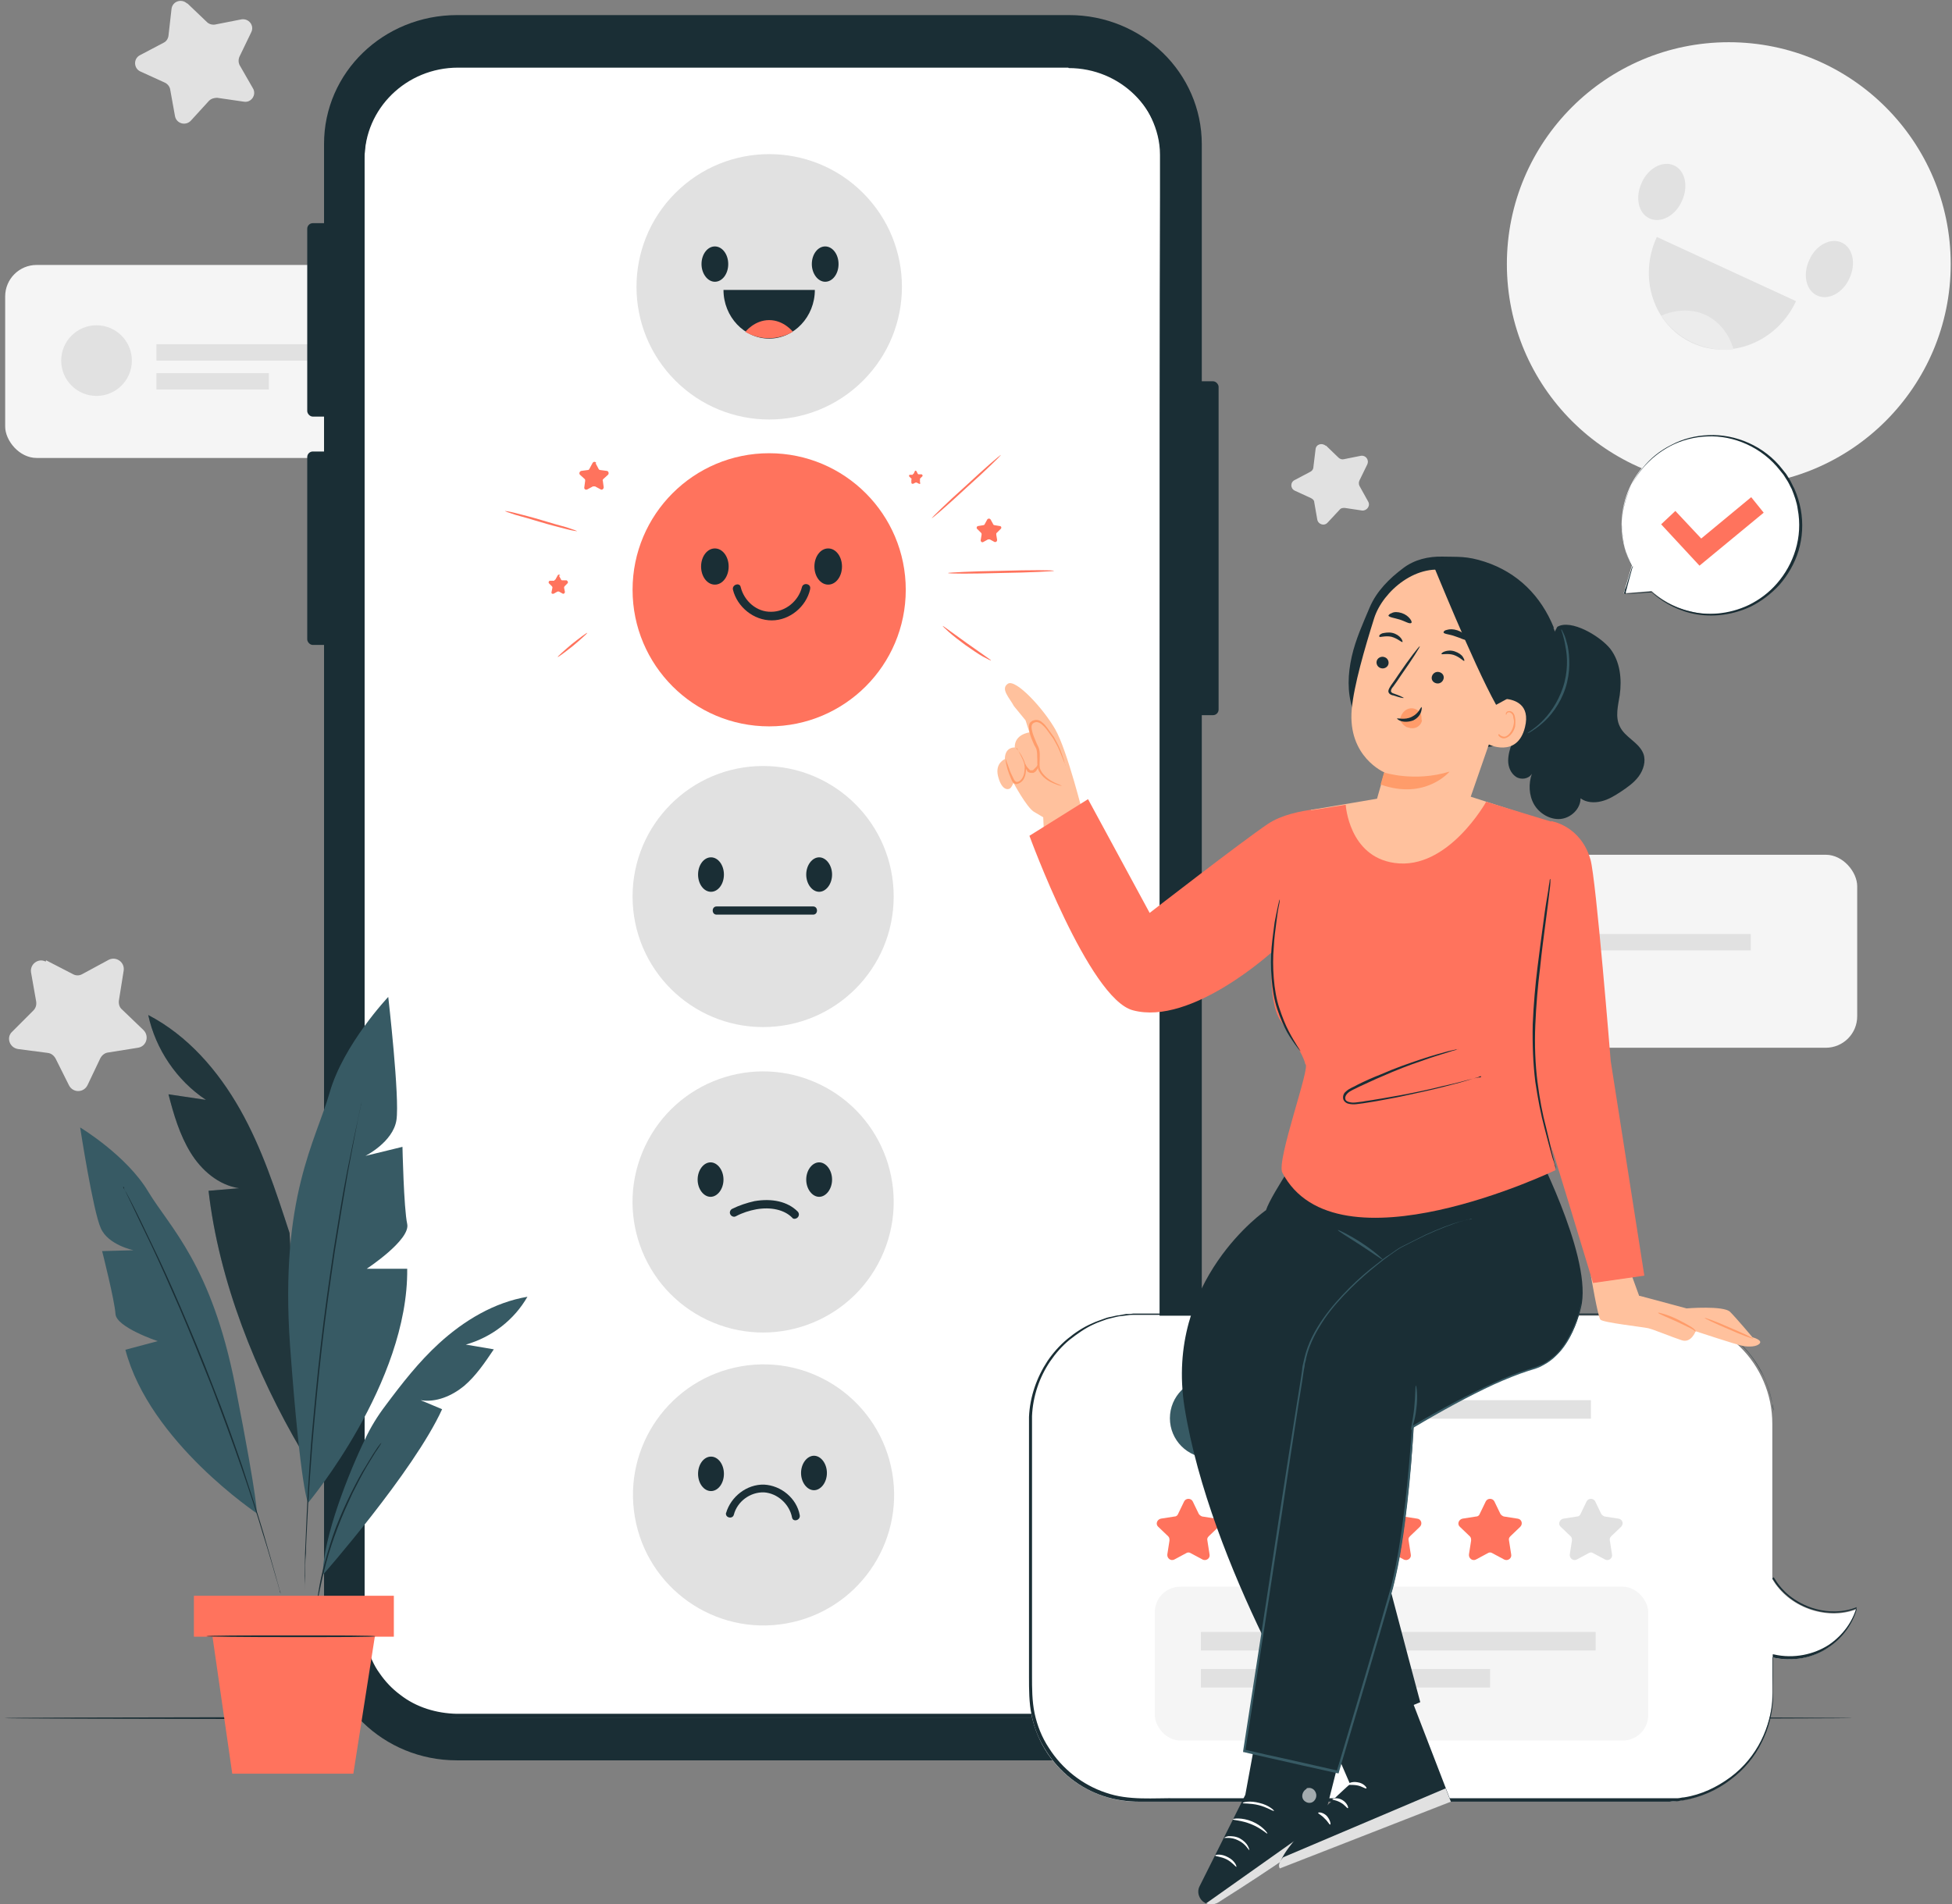 <?xml version="1.0" encoding="UTF-8"?>
<svg xmlns="http://www.w3.org/2000/svg" version="1.1" viewBox="0 0 453 442">
  <rect x="0" y="0" width="453" height="442" fill="#808080" stroke="none"/>
  <defs>
    <style>
      .cls-1 {
        opacity: .6;
      }

      .cls-2 {
        fill: #ff9c6a;
      }

      .cls-3 {
        fill: #ff735d;
      }

      .cls-4 {
        fill: #fff;
      }

      .cls-5 {
        opacity: .4;
      }

      .cls-6 {
        fill: #375a64;
      }

      .cls-7 {
        fill: #1a2e35;
      }

      .cls-8 {
        fill: #ffc19d;
      }

      .cls-9 {
        fill: #ececec;
      }

      .cls-10 {
        fill: #f5f5f5;
      }

      .cls-11 {
        fill: #e1e1e1;
      }
    </style>
  </defs>
  <!-- Generator: Adobe Illustrator 28.6.0, SVG Export Plug-In . SVG Version: 1.2.0 Build 709)  -->
  <g>
    <g id="Layer_1">
      <g>
        <g>
          <circle class="cls-10" cx="401.2" cy="61.3" r="51.5"/>
          <path class="cls-11" d="M419.9,60.3c-1.6,3.4-.8,7.1,1.8,8.3s6-.6,7.5-4c1.6-3.4.8-7.1-1.8-8.3-2.6-1.2-6,.6-7.5,4Z"/>
          <path class="cls-11" d="M381,42.4c-1.6,3.4-.8,7.1,1.8,8.3,2.6,1.2,6-.6,7.5-4,1.6-3.4.8-7.1-1.8-8.3s-6,.6-7.5,4Z"/>
        </g>
        <g>
          <path class="cls-11" d="M384.5,55c-4.4,9.5-.7,20.5,8.2,24.6,8.9,4.1,19.7-.2,24.1-9.7l-32.3-14.9Z"/>
          <path class="cls-9" d="M385.5,73.3s5.1-2.6,10.3-.2c5.2,2.4,6.5,8,6.5,8,0,0-10.2,1.6-16.8-7.8Z"/>
        </g>
      </g>
      <g>
        <rect class="cls-10" x="1.2" y="61.5" width="124.4" height="44.8" rx="7.3" ry="7.3"/>
        <circle class="cls-11" cx="22.4" cy="83.7" r="8.2"/>
        <rect class="cls-11" x="36.3" y="79.9" width="64.7" height="3.8"/>
        <rect class="cls-11" x="36.3" y="86.6" width="26.1" height="3.8"/>
      </g>
      <g>
        <rect class="cls-10" x="306.6" y="198.4" width="124.4" height="44.8" rx="7.3" ry="7.3"/>
        <circle class="cls-11" cx="327.8" cy="220.6" r="8.2"/>
        <rect class="cls-11" x="341.6" y="216.8" width="64.7" height="3.8"/>
        <rect class="cls-11" x="341.6" y="223.5" width="26.1" height="3.8"/>
      </g>
      <path class="cls-11" d="M10.7,222.9l6.2,3.2c.7.4,1.5.4,2.2,0l6.1-3.3c1.7-.9,3.8.5,3.5,2.5l-1.1,6.9c-.1.8.1,1.6.7,2.1l5,4.8c1.4,1.4.7,3.8-1.3,4.1l-6.9,1.1c-.8.1-1.4.6-1.8,1.3l-3,6.3c-.9,1.8-3.4,1.8-4.3,0l-3.1-6.2c-.4-.7-1-1.2-1.8-1.3l-6.9-.9c-2-.3-2.8-2.7-1.4-4l4.9-4.9c.6-.6.8-1.3.7-2.1l-1.2-6.8c-.3-1.9,1.7-3.4,3.4-2.5Z"/>
      <path class="cls-11" d="M307.7,103.4l2.9,2.8c.3.3.8.5,1.2.4l4-.8c1.1-.2,2,.9,1.5,2l-1.8,3.7c-.2.4-.2.9,0,1.3l2,3.6c.6,1-.3,2.2-1.4,2.1l-4-.6c-.5,0-.9,0-1.2.4l-2.8,3c-.8.9-2.2.4-2.4-.7l-.7-4c0-.5-.4-.8-.8-1l-3.7-1.7c-1.1-.5-1.1-2,0-2.5l3.6-1.9c.4-.2.7-.6.7-1.1l.5-4.1c.1-1.2,1.5-1.6,2.4-.8Z"/>
      <path class="cls-11" d="M43.5.8l4.5,4.3c.5.5,1.2.7,1.9.6l6.1-1.2c1.7-.3,3.1,1.4,2.3,3l-2.7,5.6c-.3.6-.3,1.4,0,2l3.1,5.4c.9,1.5-.4,3.4-2.1,3.1l-6.2-.9c-.7,0-1.4.2-1.9.7l-4.2,4.6c-1.2,1.3-3.4.7-3.7-1.1l-1.1-6.1c-.1-.7-.6-1.3-1.2-1.6l-5.7-2.6c-1.6-.7-1.7-3-.1-3.8l5.5-2.9c.6-.3,1-.9,1.1-1.6l.7-6.2c.2-1.8,2.3-2.5,3.6-1.3Z"/>
      <path class="cls-7" d="M429.9,398.8c0,.1-96,.3-214.4.3s-214.5-.1-214.5-.3,96-.3,214.5-.3,214.4.1,214.4.3Z"/>
      <g>
        <g>
          <path class="cls-7" d="M248.1,3.5H106.1c-17.1,0-30.9,13.3-30.9,29.9v345.2c0,16.6,13.8,30,30.8,30h142c17.1,0,30.9-13.3,30.9-29.9V33.5c0-16.6-13.8-30-30.8-30Z"/>
          <g>
            <path class="cls-4" d="M248,15.7h-27.5s-80.4,0-80.4,0h-9.7s-24.1,0-24.1,0c-12,0-21.7,9.5-21.7,21.2v340.6c0,11.7,9.6,21.2,21.6,21.2h141.7c12,0,21.7-9.4,21.7-21.1V37c0-11.7-9.6-21.2-21.6-21.2Z"/>
            <path class="cls-7" d="M248,15.7s.2,0,.7,0c.2,0,.5,0,.9,0,.4,0,.8,0,1.2.1.5,0,1,.1,1.6.2.6.1,1.2.3,1.9.5.7.2,1.4.5,2.1.7.7.3,1.5.7,2.3,1.1,1.6.9,3.3,2.1,4.9,3.7,1.6,1.6,3.1,3.6,4.2,6.1,1.1,2.4,1.9,5.3,1.9,8.4,0,3.1,0,6.4,0,9.8,0,27.8,0,68.1,0,117.8,0,49.7,0,108.9,0,174.7,0,8.2,0,16.5,0,25,0,4.2,0,8.4,0,12.7,0,1.1,0,2.1-.1,3.2-.2,1.1-.3,2.1-.6,3.2-.6,2.1-1.4,4.1-2.6,5.9-2.3,3.7-5.9,6.6-9.9,8.3-2,.8-4.2,1.4-6.4,1.6-2.2.2-4.4.1-6.6.1-8.8,0-17.6,0-26.6,0-35.8,0-72.8,0-110.8,0-4.8,0-9.6-1.5-13.4-4.5-1.9-1.4-3.6-3.2-4.9-5.1-1.3-2-2.3-4.2-2.9-6.5-.3-1.1-.5-2.3-.6-3.5v-1.8c0,0,0-1.8,0-1.8,0-2.3,0-4.7,0-7,0-4.7,0-9.3,0-13.9,0-18.5,0-36.7,0-54.6,0-35.8,0-70.3,0-103.2,0-32.9,0-64.1,0-93.4,0-14.6,0-28.7,0-42.3,0-6.8,0-13.4,0-19.9,0-1.6,0-3.2,0-4.9,0-1.6.2-3.2.6-4.8.8-3.1,2.2-6,4.2-8.4,4-4.9,10-7.7,15.9-7.9,5.9-.1,11.7,0,17.3,0,11.2,0,21.8,0,31.6,0,19.8,0,36.8,0,50.7,0,13.9,0,24.7,0,32,0,3.7,0,6.4,0,8.3,0,1.9,0,2.8,0,2.8,0,0,0-1,0-2.8,0-1.9,0-4.7,0-8.3,0-7.3,0-18.1,0-32,0-13.9,0-30.9,0-50.7,0-9.9,0-20.4,0-31.6,0-5.6,0-11.4,0-17.3,0-5.8.2-11.8,3-15.7,7.8-1.9,2.4-3.4,5.2-4.1,8.3-.8,3.1-.6,6.3-.6,9.6,0,6.5,0,13.2,0,19.9,0,13.6,0,27.7,0,42.3,0,29.2,0,60.5,0,93.4,0,32.9,0,67.4,0,103.2,0,17.9,0,36.1,0,54.6,0,4.6,0,9.3,0,13.9,0,2.3,0,4.7,0,7v1.7s0,1.7,0,1.7c.1,1.1.3,2.3.6,3.4.6,2.2,1.5,4.4,2.9,6.3,1.3,1.9,2.9,3.6,4.8,5,3.7,2.9,8.4,4.3,13.1,4.4,37.9,0,75,0,110.8,0,8.9,0,17.8,0,26.6,0,2.2,0,4.4,0,6.5-.1,2.1-.2,4.2-.8,6.2-1.6,3.9-1.7,7.4-4.5,9.7-8.1,1.2-1.8,2-3.8,2.6-5.8.3-1,.4-2.1.6-3.1,0-1.1.2-2.1.1-3.2,0-4.3,0-8.5,0-12.7,0-8.4,0-16.7,0-25,0-65.8,0-125,0-174.7,0-49.7,0-90,.1-117.8,0-3.5,0-6.8,0-9.8,0-3.1-.8-5.9-1.9-8.3-1.1-2.4-2.6-4.5-4.2-6-1.6-1.6-3.2-2.8-4.8-3.7-.8-.5-1.6-.8-2.3-1.1-.8-.3-1.5-.5-2.1-.7-.7-.2-1.3-.3-1.9-.5-.6,0-1.1-.2-1.6-.2-.5,0-.9-.1-1.2-.1-.4,0-.6,0-.9,0-.5,0-.7,0-.7,0Z"/>
          </g>
        </g>
        <rect class="cls-7" x="71.3" y="51.8" width="7.6" height="44.9" rx="1.3" ry="1.3"/>
        <rect class="cls-7" x="71.3" y="104.8" width="7.6" height="44.9" rx="1.3" ry="1.3"/>
        <rect class="cls-7" x="275.2" y="88.5" width="7.6" height="77.5" rx="1.3" ry="1.3"/>
      </g>
      <g>
        <path class="cls-6" d="M34.4,235.6c9.2,4.8,16.2,12.9,21.3,21.9,5.1,9,8.3,18.9,11.5,28.7l2.8,50.6c-10.7-18.2-19.2-39.5-21.6-60.4,2.4-.2,4.7-.4,7.1-.6-4.8-.7-8.8-4.2-11.3-8.3-2.5-4.1-3.9-8.8-5.1-13.5l8.7,1.3c-6.8-4.5-11.7-11.8-13.4-19.7Z"/>
        <g class="cls-5">
          <path d="M34.4,235.6c9.2,4.8,16.2,12.9,21.3,21.9,5.1,9,8.3,18.9,11.5,28.7l2.8,50.6c-10.7-18.2-19.2-39.5-21.6-60.4,2.4-.2,4.7-.4,7.1-.6-4.8-.7-8.8-4.2-11.3-8.3-2.5-4.1-3.9-8.8-5.1-13.5l8.7,1.3c-6.8-4.5-11.7-11.8-13.4-19.7Z"/>
        </g>
        <path class="cls-6" d="M71.6,348.7s23.2-27.7,22.9-54.2h-9.4s10.2-6.7,9.4-10.4c-.8-3.7-1.1-17.9-1.1-17.9l-8.6,2.1s6.4-3.2,7.2-8.3c.8-5.1-1.9-28.6-1.9-28.6,0,0-10.4,11-13.6,22.2-3.2,11.2-11.6,24.3-9.2,58.6,2.5,34.2,4.2,36.6,4.2,36.6Z"/>
        <path class="cls-6" d="M59.8,351.4s-25.1-16.7-30.7-38.1l7.5-2s-9.6-3.2-9.8-6.3c-.2-3.2-3.1-14.6-3.1-14.6l7.3-.2s-5.9-1.2-7.6-5.1c-1.8-3.9-4.8-23.4-4.8-23.4,0,0,10.8,6.5,15.8,14.9,5,8.3,14.7,17,20.2,45.1,5.5,28.1,5,29.8,5,29.8Z"/>
        <path class="cls-7" d="M83.9,255.6s0,0,0,.3c0,.2-.1.5-.2.9-.2.8-.4,1.9-.7,3.3-.3,1.4-.7,3.2-1.1,5.2-.4,2-.9,4.4-1.4,6.9-1,5.1-2,11.3-3.1,18.1-1,6.8-2.1,14.4-3,22.3-.9,7.9-1.6,15.5-2.2,22.4-.5,6.9-.9,13.1-1.1,18.4-.1,2.6-.2,5-.3,7.1,0,2.1-.1,3.9-.1,5.3,0,1.4,0,2.6,0,3.4,0,.4,0,.7,0,.9,0,.2,0,.3,0,.3,0,0,0-.1,0-.3,0-.2,0-.5,0-.9,0-.8,0-1.9.1-3.4,0-1.5,0-3.3.2-5.3,0-2.1.2-4.4.3-7.1.2-5.2.7-11.4,1.2-18.3.6-6.9,1.3-14.5,2.2-22.4.9-7.9,2-15.5,3-22.3,1.1-6.8,2.1-13,3-18.1.5-2.6.9-4.9,1.3-6.9.4-2,.7-3.8,1-5.2.3-1.4.5-2.5.7-3.3,0-.4.1-.6.2-.9,0-.2,0-.3,0-.3Z"/>
        <path class="cls-6" d="M74.8,365.7s21.2-24.1,27.8-38.6l-5-2.1c3.6.6,7.3-1,10.1-3.3,2.8-2.4,4.8-5.4,6.9-8.5l-6.5-1.1c6-1.7,11.2-5.7,14.3-11.1-7.7,1.3-14.7,5.5-20.5,10.8-4.7,4.3-8.6,9.3-12.4,14.4-1.9,2.5-3.5,5.1-4.8,7.9-3.6,7.4-9.8,22.8-9.8,31.6Z"/>
        <path class="cls-7" d="M28.8,275.6s0,0,0,.2c0,.2.2.4.3.7.3.6.7,1.5,1.3,2.7,1.1,2.3,2.7,5.7,4.7,9.8,2,4.2,4.2,9.2,6.6,14.7,2.4,5.6,4.9,11.8,7.5,18.3,2.5,6.6,4.8,12.8,6.8,18.6,2,5.8,3.7,11,5,15.4,1.4,4.4,2.4,8,3.1,10.4.4,1.2.6,2.2.8,2.8,0,.3.2.5.2.7,0,.2,0,.2,0,.2,0,0,0,0,0-.3,0-.2-.1-.4-.2-.7-.2-.7-.4-1.6-.8-2.9-.7-2.5-1.7-6.1-3-10.5-1.3-4.4-3-9.6-4.9-15.4-2-5.8-4.2-12.1-6.8-18.6-2.5-6.6-5.1-12.7-7.5-18.3-2.4-5.6-4.7-10.6-6.7-14.7-2-4.2-3.6-7.5-4.8-9.8-.6-1.1-1-2-1.4-2.6-.2-.3-.3-.5-.4-.7,0-.2-.1-.2-.1-.2Z"/>
        <path class="cls-7" d="M73,376s0-.2.1-.4c0-.3.1-.8.2-1.3,0-.6.2-1.2.3-2,.1-.8.3-1.7.5-2.7.4-2,.9-4.3,1.6-6.9.7-2.6,1.6-5.3,2.7-8.2,1.1-2.9,2.3-5.5,3.4-7.9,1.2-2.4,2.3-4.5,3.3-6.2.5-.9,1-1.6,1.4-2.3.4-.7.8-1.3,1.1-1.7.3-.4.5-.8.7-1.1.2-.3.2-.4.2-.4,0,0-.1.1-.3.3-.2.3-.5.6-.8,1.1-.3.5-.7,1-1.1,1.7-.4.7-.9,1.4-1.4,2.3-1.1,1.7-2.2,3.8-3.4,6.2-1.2,2.4-2.4,5.1-3.5,7.9-1.1,2.9-1.9,5.7-2.6,8.2-.7,2.6-1.2,4.9-1.5,6.9-.2,1-.3,1.9-.4,2.7-.1.8-.2,1.5-.3,2,0,.5,0,.9-.1,1.3,0,.3,0,.5,0,.5Z"/>
        <rect class="cls-3" x="45" y="370.4" width="46.4" height="9.5"/>
        <polygon class="cls-3" points="87 379.8 82 411.7 53.9 411.7 49.3 379.8 87 379.8"/>
        <path class="cls-7" d="M47.9,379.8c0,.1,8.8.2,19.6.2s19.6,0,19.6-.2-8.8-.2-19.6-.2-19.6,0-19.6.2Z"/>
      </g>
      <g>
        <g>
          <circle class="cls-11" cx="177.1" cy="208.1" r="30.3"/>
          <path class="cls-7" d="M187.1,203c0,2.2,1.4,4,3,4s3-1.8,3-4-1.4-4-3-4-3,1.8-3,4Z"/>
          <ellipse class="cls-7" cx="165" cy="203" rx="3" ry="4"/>
          <path class="cls-7" d="M188.7,212.3h-22.4c-1.2,0-1.2-1.9,0-1.9h22.4c1.2,0,1.2,1.9,0,1.9h0Z"/>
        </g>
        <g>
          <circle class="cls-11" cx="177.1" cy="279" r="30.3" transform="translate(-150.9 319.3) rotate(-64.6)"/>
          <path class="cls-7" d="M187.1,273.8c0,2.2,1.4,4,3,4s3-1.8,3-4-1.4-4-3-4-3,1.8-3,4Z"/>
          <path class="cls-7" d="M161.9,273.8c0,2.2,1.4,4,3,4s3-1.8,3-4-1.4-4-3-4-3,1.8-3,4Z"/>
        </g>
        <g>
          <circle class="cls-11" cx="177.1" cy="347.1" r="30.3" transform="translate(-56.4 35.1) rotate(-9.8)"/>
          <path class="cls-7" d="M185.9,341.9c0,2.2,1.4,4,3,4s3-1.8,3-4-1.4-4-3-4-3,1.8-3,4Z"/>
          <ellipse class="cls-7" cx="165" cy="342.1" rx="3" ry="4"/>
          <path class="cls-7" d="M168.5,351.2c1.1-3.8,4.8-6.7,8.8-6.6,4,.2,7.6,3.2,8.3,7.1.2,1.2-1.6,1.7-1.8.5-.6-3.1-3.4-5.6-6.5-5.8-3.2-.1-6.2,2.1-7,5.2-.3,1.1-2.1.7-1.8-.5h0Z"/>
        </g>
        <g>
          <g>
            <circle class="cls-3" cx="178.5" cy="136.9" r="31.7"/>
            <path class="cls-7" d="M189,131.5c0,2.3,1.4,4.2,3.2,4.2s3.2-1.9,3.2-4.2-1.4-4.2-3.2-4.2-3.2,1.9-3.2,4.2Z"/>
            <path class="cls-7" d="M162.7,131.5c0,2.3,1.4,4.2,3.2,4.2s3.2-1.9,3.2-4.2-1.4-4.2-3.2-4.2-3.2,1.9-3.2,4.2Z"/>
          </g>
          <path class="cls-7" d="M188,136.8c-.9,4-4.7,7.2-8.9,7.2-4.2,0-8-3.1-9-7.1-.3-1.2,1.6-1.8,1.8-.6.8,3.2,3.7,5.8,7.1,5.7,3.3,0,6.3-2.5,7.1-5.7.3-1.2,2.2-.8,1.9.4h0Z"/>
        </g>
        <g>
          <g>
            <circle class="cls-11" cx="178.5" cy="66.6" r="30.8" transform="translate(5.2 145.7) rotate(-45)"/>
            <path class="cls-7" d="M188.4,61.3c0,2.2,1.4,4.1,3.1,4.1s3.1-1.8,3.1-4.1-1.4-4.1-3.1-4.1-3.1,1.8-3.1,4.1Z"/>
            <path class="cls-7" d="M162.8,61.3c0,2.2,1.4,4.1,3.1,4.1s3.1-1.8,3.1-4.1-1.4-4.1-3.1-4.1-3.1,1.8-3.1,4.1Z"/>
          </g>
          <g>
            <path class="cls-7" d="M167.9,67.3c0,6.2,4.8,11.3,10.6,11.3s10.6-5.1,10.6-11.3h-21.3Z"/>
            <path class="cls-3" d="M173,77s2.1-2.7,5.5-2.7,5.5,2.7,5.5,2.7c0,0-5.2,3.4-11.1,0Z"/>
          </g>
        </g>
        <path class="cls-7" d="M184.5,282.9c-.3,0-.5,0-.7-.3-1.8-1.8-4.9-2.5-8.3-1.9-1.6.3-3.2.8-4.7,1.6-.5.3-1.1,0-1.3-.4-.3-.5,0-1.1.4-1.3,1.6-.8,3.4-1.4,5.2-1.8,4.1-.7,7.7.1,10,2.4.4.4.4,1,0,1.4-.2.2-.5.3-.7.3Z"/>
      </g>
      <path class="cls-3" d="M232.3,105.6c0,.1-3.4,3.5-7.9,7.5-4.4,4.1-8.1,7.3-8.2,7.2,0-.1,3.4-3.5,7.9-7.5,4.4-4.1,8.1-7.3,8.2-7.2Z"/>
      <path class="cls-3" d="M244.6,132.5c0,.1-5.5.4-12.3.5-6.8.2-12.3.2-12.3,0,0-.1,5.5-.4,12.3-.5,6.8-.2,12.3-.2,12.3,0Z"/>
      <path class="cls-3" d="M229.9,153.3c0,0-.7-.3-1.8-.9-1.1-.6-2.5-1.6-4.1-2.7-1.5-1.1-2.9-2.2-3.8-3-.9-.8-1.5-1.4-1.4-1.4,0-.1,2.5,1.8,5.6,4,3.1,2.2,5.6,3.9,5.6,4Z"/>
      <path class="cls-3" d="M138.2,107.5l.7,1.3c0,.1.2.3.4.3l1.5.2c.4,0,.6.6.3.9l-1.1,1c-.1.1-.2.3-.1.4l.2,1.5c0,.4-.4.7-.7.5l-1.3-.7c-.1,0-.3,0-.5,0l-1.3.7c-.4.2-.8-.1-.7-.5l.2-1.5c0-.2,0-.3-.1-.4l-1.1-1c-.3-.3-.1-.8.3-.9l1.5-.2c.2,0,.3-.1.4-.3l.7-1.3c.2-.4.7-.4.9,0Z"/>
      <path class="cls-3" d="M129.7,133.6l.5.9c0,.1.1.2.3.2h1c.3.2.4.5.2.7l-.7.7c0,0-.1.2-.1.3l.2,1c0,.3-.3.5-.5.4l-.9-.5c-.1,0-.2,0-.3,0l-.9.5c-.3.1-.6,0-.5-.4l.2-1c0-.1,0-.2-.1-.3l-.7-.7c-.2-.2,0-.6.2-.6h1c.1-.2.2-.2.3-.3l.5-.9c.1-.3.5-.3.6,0Z"/>
      <path class="cls-3" d="M229.9,120.6l.6,1.1c0,.1.2.2.3.2l1.2.2c.4,0,.5.5.2.7l-.9.9c-.1,0-.1.2-.1.4l.2,1.2c0,.4-.3.6-.6.5l-1.1-.6c-.1,0-.3,0-.4,0l-1.1.6c-.3.2-.7-.1-.6-.5l.2-1.2c0-.1,0-.3-.1-.4l-.9-.9c-.3-.2-.1-.7.2-.7l1.2-.2c.1,0,.3-.1.3-.2l.6-1.1c.2-.3.6-.3.8,0Z"/>
      <path class="cls-3" d="M212.7,109.4l.3.6c0,0,.1.1.2.1h.7c.2.1.3.4.1.5l-.5.5c0,0,0,.1,0,.2v.7c.2.2,0,.4-.2.3l-.6-.3c0,0-.2,0-.2,0l-.6.3c-.2,0-.4,0-.4-.3v-.7c.1,0,.1-.2,0-.2l-.5-.5c-.1-.1,0-.4.1-.4h.7c0-.1.1-.2.2-.2l.3-.6c0-.2.3-.2.4,0Z"/>
      <path class="cls-3" d="M133.9,123.3c0,0-1-.1-2.5-.5-1.5-.4-3.6-.9-5.9-1.6-2.3-.7-4.4-1.3-5.9-1.7-1.5-.5-2.4-.8-2.4-.9,0,0,1,.1,2.5.5s3.6.9,5.9,1.6c2.3.7,4.4,1.3,5.9,1.7,1.5.5,2.4.8,2.4.9Z"/>
      <path class="cls-3" d="M136.3,146.9c0,.1-1.4,1.4-3.3,3-1.9,1.5-3.5,2.7-3.6,2.6,0-.1,1.4-1.4,3.3-3,1.9-1.5,3.5-2.7,3.6-2.6Z"/>
      <g>
        <g>
          <path class="cls-4" d="M376.9,137.7l6.4-.5c3.1,2.8,7,4.6,11.5,5.2,10.1,1.2,19.8-5.4,22.3-15.3,3.3-12.4-5.3-24.7-18-26-10.2-1-19.8,5.8-22.2,15.8-1.2,5.1-.5,10.2,1.8,14.4h0s-1.9,6.4-1.9,6.4Z"/>
          <path class="cls-7" d="M376.9,137.7s0-.1.1-.4c0-.3.2-.7.4-1.2.3-1.1.8-2.7,1.4-4.7h-.2s0,0,0,0c0,0,0,0,.1,0,0,0,0,0,0-.1-1.2-2.4-2.4-5.7-2.3-9.8,0-2,.4-4.3,1.2-6.5.8-2.2,2-4.4,3.7-6.4,1.7-2,3.9-3.8,6.4-5.1,2.5-1.3,5.5-2.1,8.5-2.2,6.1-.3,12.7,2.5,16.9,7.9l.8,1,.7,1.1c.5.7.8,1.5,1.2,2.2.6,1.5,1.2,3.1,1.4,4.7.6,3.2.4,6.4-.5,9.4-.9,3-2.4,5.6-4.3,7.8-1.9,2.2-4.1,3.8-6.5,5-4.8,2.3-9.8,2.5-13.7,1.5-4-.9-7-2.9-9-4.6,0,0,0,0,0,0-2.1.2-3.6.3-4.7.4-.5,0-.9,0-1.2.1-.3,0-.4,0-.4,0,0,0,.1,0,.4,0,.3,0,.7,0,1.2,0,1.1,0,2.7-.2,4.8-.3h0c2,1.8,5,3.8,9,4.8,4,1,9.1.8,14-1.5,2.4-1.2,4.7-2.9,6.7-5.1,1.9-2.2,3.5-4.9,4.4-7.9.9-3,1.1-6.3.5-9.6-.3-1.6-.8-3.2-1.5-4.8-.4-.7-.7-1.5-1.2-2.3l-.7-1.1-.8-1c-4.2-5.5-11-8.3-17.2-8-3.1.1-6.1.9-8.7,2.3-2.6,1.3-4.8,3.1-6.5,5.2-1.7,2-2.9,4.3-3.7,6.6-.8,2.3-1.2,4.5-1.2,6.6,0,4.2,1.2,7.6,2.4,9.9h.2c0-.1,0-.1,0-.1,0,0,0,0-.1,0,0,0,0,0,0,0-.6,2.1-1,3.7-1.3,4.8-.1.5-.3.9-.3,1.2,0,.3-.1.4-.1.4Z"/>
        </g>
        <polygon class="cls-3" points="394.4 131.3 385.5 121.7 388.8 118.6 394.8 125 406.4 115.4 409.3 119 394.4 131.3"/>
      </g>
      <g>
        <path class="cls-4" d="M411.3,366.4v-35.9c0-13.9-11.3-25.1-25.1-25.1h-122.2c-13.9,0-25.1,11.3-25.1,25.1v62.6c0,13.9,11.3,25.1,25.1,25.1h122.2c13.9,0,25.1-11.3,25.1-25.1v-8.4c3.4.8,7,.5,10.2-.8,4.4-1.9,7.8-5.8,9.2-10.3-7,2.6-15.7-.6-19.4-7.1Z"/>
        <path class="cls-7" d="M411.3,366.4s.3.4.8,1.2c.6.8,1.5,1.9,3,3.1,1.5,1.2,3.5,2.4,6.2,3.1,2.7.7,6,.9,9.4-.4h.2c0,0,0,.1,0,.1-.9,3.2-3.1,6.6-6.6,8.9-3.4,2.4-8.2,3.4-13,2.3h.2c0,1.4,0,3,0,4.6,0,1.6,0,3.3,0,5-.2,3.4-1,6.9-2.7,10.2-1.6,3.3-4.1,6.3-7.2,8.6-3.1,2.4-6.9,4.1-11,4.8-.5,0-1,.2-1.5.2-.5,0-1,0-1.6.1-1.1,0-2.1,0-3.2,0-2.1,0-4.3,0-6.4,0-4.3,0-8.8,0-13.3,0-9.1,0-18.6,0-28.5,0-19.7,0-40.9,0-63.2,0-2.8,0-5.6,0-8.4,0-2.8,0-5.7-.4-8.4-1.3-5.5-1.8-10.3-5.6-13.4-10.6-1.6-2.5-2.7-5.2-3.3-8.2-.6-2.9-.6-5.9-.6-8.9,0-5.9,0-11.9,0-17.9,0-9.6,0-19.1,0-28.4,0-2.3,0-4.7,0-7,0-1.2,0-2.3,0-3.5,0-1.2,0-2.3,0-3.5.2-4.7,1.8-9.2,4.3-13,1.3-1.9,2.8-3.6,4.6-5.1,1.7-1.4,3.6-2.7,5.7-3.6,1-.5,2.1-.8,3.1-1.2.5-.2,1.1-.3,1.6-.4.5-.1,1.1-.3,1.6-.3l1.6-.3c.5,0,1.1,0,1.7-.1,1.1,0,2.2,0,3.3,0,8.7,0,17.2,0,25.6,0,33.3,0,63.2,0,88.4,0,3.1,0,6.2-.1,9.2.2,3,.3,5.8,1.3,8.4,2.6,2.5,1.3,4.8,3,6.6,4.9,1.9,1.9,3.3,4.1,4.5,6.3,1.2,2.2,1.8,4.6,2.3,6.9,0,.6.2,1.1.3,1.7,0,.6,0,1.1,0,1.7,0,1.1,0,2.2,0,3.3,0,4.3,0,8.2,0,11.7,0,7,0,12.5,0,16.2,0,1.8,0,3.3,0,4.2,0,1,0,1.4,0,1.4,0,0,0-.5,0-1.4,0-1,0-2.4,0-4.2,0-3.7,0-9.2,0-16.2,0-3.5,0-7.4,0-11.7,0-1.1,0-2.2,0-3.3,0-.6,0-1.1,0-1.7,0-.6-.2-1.1-.3-1.7-.4-2.3-1.1-4.6-2.2-6.8-1.1-2.2-2.6-4.4-4.4-6.3-1.9-1.9-4.1-3.6-6.6-4.8-2.5-1.3-5.3-2.2-8.3-2.5-2.9-.3-6-.2-9.2-.2-25.2,0-55.1,0-88.4,0-8.3,0-16.8,0-25.6,0-1.1,0-2.2,0-3.3,0-.5,0-1.1,0-1.6.1l-1.6.2c-.5,0-1.1.2-1.6.3-.5.1-1.1.3-1.6.4-1,.4-2.1.7-3.1,1.2-2,.9-3.8,2.2-5.6,3.6-1.7,1.4-3.2,3.1-4.5,5-2.5,3.7-4,8.1-4.2,12.7,0,1.1,0,2.3,0,3.4,0,1.2,0,2.3,0,3.5,0,2.3,0,4.6,0,7,0,9.4,0,18.8,0,28.4,0,6,0,12,0,17.9,0,3,0,5.9.6,8.8.6,2.8,1.7,5.6,3.3,8,3.1,4.9,7.8,8.6,13.2,10.4,5.4,1.9,11.1,1.2,16.7,1.3,22.3,0,43.5,0,63.2,0,9.9,0,19.4,0,28.5,0,4.6,0,9,0,13.3,0,2.2,0,4.3,0,6.4,0,1.1,0,2.1,0,3.1,0,.5,0,1,0,1.5,0,.5,0,1-.2,1.5-.2,4-.6,7.7-2.4,10.8-4.7,3.1-2.3,5.5-5.3,7.1-8.5,1.6-3.2,2.5-6.7,2.7-10,.1-1.7,0-3.3,0-5,0-1.6,0-3.2,0-4.8v-.2s.2,0,.2,0c4.7,1.1,9.4,0,12.8-2.2,3.4-2.3,5.6-5.6,6.5-8.8h.1c-3.4,1.4-6.8,1.2-9.5.5-2.7-.7-4.8-2-6.2-3.1-1.5-1.2-2.4-2.4-2.9-3.1-.5-.8-.8-1.2-.8-1.2Z"/>
      </g>
      <g>
        <circle class="cls-6" cx="280.7" cy="329.2" r="9.2"/>
        <path class="cls-3" d="M276.8,348.5l1.4,2.9c.2.3.5.5.8.6l3.2.5c.9.1,1.3,1.2.6,1.9l-2.3,2.2c-.3.3-.4.6-.3,1l.5,3.2c.2.9-.8,1.6-1.6,1.2l-2.8-1.5c-.3-.2-.7-.2-1,0l-2.8,1.5c-.8.4-1.7-.3-1.6-1.2l.5-3.2c0-.4,0-.7-.3-1l-2.3-2.2c-.7-.6-.3-1.7.6-1.9l3.2-.5c.4,0,.7-.3.8-.6l1.4-2.9c.4-.8,1.6-.8,2,0Z"/>
        <path class="cls-3" d="M300.2,348.5l1.4,2.9c.2.3.5.5.8.6l3.2.5c.9.1,1.3,1.2.6,1.9l-2.3,2.2c-.3.3-.4.6-.3,1l.5,3.2c.2.9-.8,1.6-1.6,1.2l-2.8-1.5c-.3-.2-.7-.2-1,0l-2.8,1.5c-.8.4-1.7-.3-1.6-1.2l.5-3.2c0-.4,0-.7-.3-1l-2.3-2.2c-.7-.6-.3-1.7.6-1.9l3.2-.5c.4,0,.7-.3.8-.6l1.4-2.9c.4-.8,1.6-.8,2,0Z"/>
        <path class="cls-3" d="M323.5,348.5l1.4,2.9c.2.3.5.5.8.6l3.2.5c.9.1,1.3,1.2.6,1.9l-2.3,2.2c-.3.3-.4.6-.3,1l.5,3.2c.2.9-.8,1.6-1.6,1.2l-2.8-1.5c-.3-.2-.7-.2-1,0l-2.8,1.5c-.8.4-1.7-.3-1.6-1.2l.5-3.2c0-.4,0-.7-.3-1l-2.3-2.2c-.7-.6-.3-1.7.6-1.9l3.2-.5c.4,0,.7-.3.8-.6l1.4-2.9c.4-.8,1.6-.8,2,0Z"/>
        <path class="cls-3" d="M346.8,348.5l1.4,2.9c.2.3.5.5.8.6l3.2.5c.9.1,1.3,1.2.6,1.9l-2.3,2.2c-.3.3-.4.6-.3,1l.5,3.2c.2.9-.8,1.6-1.6,1.2l-2.8-1.5c-.3-.2-.7-.2-1,0l-2.8,1.5c-.8.4-1.7-.3-1.6-1.2l.5-3.2c0-.4,0-.7-.3-1l-2.3-2.2c-.7-.6-.3-1.7.6-1.9l3.2-.5c.4,0,.7-.3.8-.6l1.4-2.9c.4-.8,1.6-.8,2,0Z"/>
        <path class="cls-11" d="M370.2,348.5l1.4,2.9c.2.3.5.5.8.6l3.2.5c.9.1,1.3,1.2.6,1.9l-2.3,2.2c-.3.3-.4.6-.3,1l.5,3.2c.2.9-.8,1.6-1.6,1.2l-2.8-1.5c-.3-.2-.7-.2-1,0l-2.8,1.5c-.8.4-1.7-.3-1.6-1.2l.5-3.2c0-.4,0-.7-.3-1l-2.3-2.2c-.7-.6-.3-1.7.6-1.9l3.2-.5c.4,0,.7-.3.8-.6l1.4-2.9c.4-.8,1.6-.8,2,0Z"/>
        <rect class="cls-10" x="268" y="368.3" width="114.5" height="35.7" rx="5.9" ry="5.9"/>
        <rect class="cls-11" x="296.3" y="325" width="72.9" height="4.3"/>
        <rect class="cls-11" x="296.3" y="332.5" width="29.4" height="4.3"/>
        <rect class="cls-11" x="278.7" y="378.8" width="91.6" height="4.3"/>
        <rect class="cls-11" x="278.7" y="387.4" width="67.1" height="4.3"/>
      </g>
      <g>
        <g>
          <path class="cls-8" d="M251.5,189.6s-3.8-15.4-6.6-20.3c-2.8-4.9-9.2-11.8-11-10.6-1.8,1.2.4,3.3,1.4,5.2l2.7,3.3.9,2.8s-3.5.4-3.4,3.5c0,0-2.3-.2-2.3,2.7,0,0-2.3.9-1.6,3.9.7,2.9,2,3.4,2.8,2.9.4-.3.8-1.3.8-1.3,0,0,3,5.6,4.7,6.7,1.2.7,2.2,1.3,2.2,1.3l.2,4.4s1.5,2.3,5.5-1.7c4-4,3.6-2.7,3.6-2.7Z"/>
          <path class="cls-2" d="M247.3,177.7s-.2-.4-.5-1.2c-.3-.7-.7-1.8-1.3-3.1-.3-.6-.7-1.3-1.1-2-.5-.7-1-1.4-1.6-2.2-.6-.7-1.3-1.5-2.2-1.6-.4,0-.9.2-1.1.6-.2.4-.1.9,0,1.4.2,1,.7,2,1.1,3,.2.5.5.9.6,1.5.1.5.1,1,.1,1.5,0,1-.1,1.9,0,2.6.2.8.7,1.4,1.2,1.9,1,1,2.1,1.5,2.8,1.8.7.3,1.2.5,1.1.5,0,0-.5,0-1.2-.3-.8-.3-1.9-.7-3-1.7-.5-.5-1.1-1.2-1.3-2-.3-.9-.1-1.8-.2-2.7,0-.5,0-1-.1-1.4,0-.4-.3-.9-.6-1.4-.4-1-.9-1.9-1.1-3.1-.1-.6-.2-1.2,0-1.8.1-.3.4-.5.7-.7.3-.1.6-.2.9-.2.6,0,1.1.3,1.5.7.4.3.7.7,1,1.1.6.8,1.1,1.5,1.6,2.2.4.7.8,1.5,1.1,2.1.6,1.3.9,2.4,1.2,3.2.2.8.3,1.2.3,1.2Z"/>
          <path class="cls-2" d="M235.8,173.7s.7.6,1.4,1.9c.3.6.7,1.4.9,2.4,0,1,0,2.1-.7,3.1-.4.5-.9.8-1.5.9-.4,0-.7-.2-.8-.4-.2-.2-.3-.5-.4-.7-.4-.9-.7-1.7-.9-2.4-.4-1.4-.5-2.3-.4-2.3,0,0,.3.9.8,2.2.2.7.6,1.5,1,2.3.2.4.4.8.8.8.4,0,.8-.3,1.1-.7.6-.8.7-1.9.7-2.7,0-.9-.4-1.7-.7-2.3-.6-1.3-1.1-2-1-2.1Z"/>
          <path class="cls-2" d="M241,177.6c0,0,0,.3-.2.8-.1.2-.3.5-.5.7-.1.1-.3.2-.5.3,0,0-.3,0-.4,0,0,0,0,0-.1,0-.3,0-.5-.1-.7-.2-.2-.1-.2-.3-.3-.4-.2-.3-.3-.5-.4-.8-.2-.5-.2-.8-.1-.8,0,0,.2.2.4.6.1.2.3.4.5.6.2.2.4.5.5.4,0,0,.2,0,.4,0h0s0,0,0,0c0,0,0,.1,0,0h0s0,0,0,0h0s0,0,0,0c0,0,0,0,0,0,0,0,0,0,0,0,.1,0,.2-.1.3-.2.2-.2.4-.4.5-.5.3-.3.4-.6.5-.6Z"/>
        </g>
        <g>
          <g>
            <path class="cls-7" d="M294.2,388.3l-5.2,28.3-10.6,21.2c-.8,1.5,0,3.4,1.5,4h0c.9.4,1.9.3,2.7-.2,5.2-3.2,24.1-15.2,24.3-17.3.3-2.4,7.4-29.5,7.4-29.5l-20.2-6.5Z"/>
            <path class="cls-11" d="M279.9,441.8l27.4-19.4-.2,1.2c-.2,1-.8,2-1.6,2.6-2.2,1.7-8.5,6.4-22.8,15.4-.8.5-1.9.6-2.8.2h0Z"/>
            <g class="cls-1">
              <path class="cls-4" d="M303.3,415.2c-.8.3-1.3,1.4-1,2.2.4,1.1,2.1,1.6,2.9.3.7-1.1,0-2.6-1.3-2.7-.3,0-.6,0-.8.2"/>
            </g>
            <path class="cls-4" d="M289.9,429.4c-.2,0-.8-1.4-2.5-2.2-1.7-.9-3.3-.5-3.3-.6,0,0,.3-.3,1-.4.7,0,1.6,0,2.6.5.9.5,1.6,1.2,1.9,1.8.3.6.4,1,.3,1Z"/>
            <path class="cls-4" d="M286.9,433.3c-.2,0-.9-1-2.2-1.7-1.4-.7-2.7-.7-2.7-.9,0-.2,1.4-.5,3,.4,1.6.8,2.1,2.2,1.9,2.3Z"/>
            <path class="cls-4" d="M294.1,425.6c-.1.1-1.5-1.3-3.8-2.2-2.2-.9-4.2-.9-4.2-1.1,0-.2,2.1-.5,4.5.5,2.4,1,3.7,2.8,3.5,2.8Z"/>
            <path class="cls-4" d="M295.6,420.3c-.1.2-1.5-.8-3.5-1.3-2-.5-3.7-.3-3.7-.5,0-.2,1.7-.6,3.9,0,2.2.5,3.5,1.8,3.4,1.9Z"/>
          </g>
          <g>
            <path class="cls-7" d="M304.6,394l8.7,20.1s-17.5,15.6-16.3,19.5l39.7-15.5-12.3-31.9-19.8,7.8Z"/>
            <path class="cls-11" d="M336.7,418.2l-1.2-3.1-37.7,16s-1.5,1.5-.8,2.6l39.7-15.5Z"/>
            <path class="cls-4" d="M312.6,414.2c0,.2,1.1,0,2.3.2,1.2.2,2,.9,2.2.7.2-.1-.6-1.2-2-1.4-1.5-.3-2.5.4-2.4.6Z"/>
            <path class="cls-4" d="M309.1,417.6c0,.2,1,.2,2,.8,1,.5,1.5,1.4,1.7,1.3.2,0-.1-1.2-1.3-1.9-1.2-.7-2.4-.3-2.3-.1Z"/>
            <path class="cls-4" d="M308.7,423.5c.2,0,0-1.1-.8-2-.9-.9-2-.9-2-.7,0,.2.8.5,1.5,1.3.8.7,1.1,1.5,1.3,1.4Z"/>
          </g>
          <path class="cls-7" d="M367.1,302.5s-2,12.8-11.4,15.2c-9.5,2.5-27.6,13.4-27.6,13.4,0,0-1.5,25.9-5.3,38.9s-12.2,41.3-12.2,41.3l-21.8-4.9s11.7-75.6,13.8-89.8c2.1-14.2,22.1-26.9,22.1-26.9l5.6-23.4,25.5-.8s13.2,25.1,11.3,37Z"/>
          <path class="cls-7" d="M303.6,263.7c.2,1-8.5,13.2-9.8,17.2,0,0-23.6,16.2-18.9,45.8,5.9,36.7,32,79.3,32.2,77.8l22.5-9.4s-17-63.4-16.4-64.1c.6-.7,11.9-40.2,11.9-40.2l5.2-24.7-26.6-2.6Z"/>
          <path class="cls-6" d="M341.5,282.9s-.2,0-.7.2c-.5,0-1.2.3-2.1.5-1.8.6-4.5,1.6-7.8,3.1-1.6.8-3.5,1.7-5.4,2.7-1,.5-1.9,1.2-2.9,1.9-1,.7-2,1.5-3,2.3-2,1.6-4.1,3.4-6.2,5.5-2.1,2.1-4.2,4.4-6,7-1.8,2.7-3.5,5.7-4.3,9.2,0,.4-.2.9-.3,1.3,0,.4-.1.9-.2,1.3-.1.9-.3,1.8-.4,2.7-.3,1.8-.6,3.7-.9,5.6-1.2,7.6-2.4,15.7-3.7,24.3-2.6,17.1-5.5,36-8.6,55.9l-.2-.3c1.7.4,3.4.8,5.2,1.2,5.6,1.2,11.1,2.5,16.5,3.7l-.3.2c4.5-15.1,8.8-29.5,12.6-42.8,1.7-6.7,2.5-13.3,3.3-19.5.7-6.2,1.2-12.2,1.6-17.7h0c0-.1,0-.2,0-.2,6.8-4,13-7.3,18.7-9.9,2.8-1.3,5.5-2.4,8.1-3.2.7-.2,1.3-.4,1.9-.6.6-.2,1.2-.5,1.7-.7,1.1-.6,2-1.3,2.8-2,1.6-1.5,2.6-3.2,3.4-4.7.8-1.5,1.3-2.8,1.7-3.9.4-1.1.6-2,.7-2.5.1-.6.2-.9.2-.9,0,0-.1,1.2-.8,3.4-.3,1.1-.9,2.5-1.6,4-.8,1.5-1.8,3.2-3.4,4.7-.8.8-1.7,1.5-2.8,2.1-.5.3-1.1.6-1.7.8-.6.2-1.2.4-1.9.6-2.5.8-5.2,1.9-8.1,3.2-5.6,2.6-11.9,6-18.6,10v-.2c-.2,5.5-.7,11.5-1.4,17.7-.7,6.2-1.6,12.9-3.3,19.6-3.8,13.3-8.1,27.7-12.6,42.9v.2c0,0-.3,0-.3,0-5.4-1.2-10.9-2.4-16.5-3.7-1.8-.4-3.6-.8-5.2-1.2h-.2c0,0,0-.3,0-.3,3.1-19.9,6-38.8,8.6-55.9,1.3-8.6,2.6-16.7,3.8-24.3.3-1.9.6-3.8.9-5.6.1-.9.3-1.8.4-2.7,0-.4.1-.9.2-1.3.1-.4.2-.9.3-1.3.8-3.5,2.5-6.6,4.4-9.3,1.9-2.7,4-5,6.1-7.1,2.1-2.1,4.2-3.9,6.3-5.5,1-.8,2-1.6,3-2.2,1-.7,1.9-1.4,2.9-1.9,2-1,3.8-1.9,5.4-2.7,3.3-1.5,6-2.5,7.8-3,1.8-.5,2.9-.6,2.9-.6Z"/>
          <path class="cls-6" d="M310.5,285.5c0-.1,2.6,1.1,5.5,3,2.9,1.9,5,3.8,4.9,3.9,0,.1-2.3-1.5-5.2-3.4-2.9-1.9-5.3-3.3-5.2-3.5Z"/>
          <path class="cls-6" d="M328.6,321.6c.1,0,.5,2.4.1,5.3-.3,2.9-1.2,5.2-1.3,5.1-.1,0,.5-2.3.8-5.2.3-2.9.2-5.2.4-5.2Z"/>
        </g>
        <g>
          <path class="cls-7" d="M350.8,172.6c2-6.2,4-12.4,6.1-18.6l4.5-8.5c3.2-1.9,10,2.2,12.3,5.1,2.3,3,2.7,7,2.2,10.7-.4,2.5-1.1,5.1,0,7.3,1.2,2.6,4.5,3.7,5.5,6.4.6,1.7,0,3.7-1.1,5.2-1.1,1.5-2.7,2.6-4.2,3.6-1.4.9-2.8,1.8-4.5,2.2-1.6.4-3.5.3-4.8-.7,0,2.5-2.3,4.6-4.7,4.8-2.4.2-4.9-1.3-6.1-3.4s-1.3-4.8-.5-7.1c-.7,1.2-2.5,1.5-3.7.7-1.2-.8-1.8-2.3-1.8-3.7,0-1.4.4-2.8.9-4.1Z"/>
          <g>
            <path class="cls-7" d="M360.6,145.7c-3-7.4-8.4-12.8-16-15.3-4.3-1.4-6.3-1.1-9.7-1.2-3.4-.1-6.7.7-9.3,2.7-3.2,2.4-6.1,5.3-7.7,9-1.6,3.8-3.3,7.5-4.2,11.5-.9,4-1.1,8.2.2,12.1l9.4,4.8c5.4,1.9,10.9,3.8,16.6,4.2,5.7.4,11.8-.8,16.1-4.6,6-5.3,7.5-15.8,4.5-23.2Z"/>
            <path class="cls-8" d="M336.7,132.8l3.6.7,11.6,9.4c1.9.7,2.9,2.7,2.4,4.6l-14.3,41.2-21.6.8,2.9-10.2s-8.6-3.6-7.6-14.7c.5-5.5,3-14.1,5.2-21.1,2-6.3,10.1-13.2,17.8-10.8Z"/>
            <path class="cls-2" d="M329.9,167.1c0-.6,0-1.1-.3-1.6-.6-.9-1.7-1.3-2.7-1-1,.3-1.8,1.3-2,2.5h0c.3.8.8,1.4,1.6,1.8.1,0,.2,0,.4.1.6.2,1.3.2,1.9-.1.6-.3,1.1-.9,1.2-1.6Z"/>
            <path class="cls-7" d="M319.5,153.4c-.2.7.2,1.5,1,1.7.7.2,1.5-.2,1.7-.9.2-.7-.2-1.5-1-1.7-.7-.2-1.5.2-1.7.9Z"/>
            <path class="cls-7" d="M320.1,147.8c.1.2,1.4-.3,2.8,0,1.5.4,2.4,1.4,2.6,1.2,0,0,0-.4-.4-.9-.4-.5-1.1-1-2-1.2-.9-.2-1.8,0-2.3.1-.5.2-.8.5-.7.6Z"/>
            <path class="cls-7" d="M325.8,162c0,0-.8-.5-2.3-1-.4-.1-.7-.3-.7-.6,0-.3.2-.7.5-1,.6-.8,1.2-1.7,1.8-2.6,2.6-3.7,4.5-6.7,4.4-6.8-.1-.1-2.4,2.8-4.9,6.5-.6.9-1.2,1.8-1.8,2.6-.2.4-.6.8-.6,1.4,0,.3.3.6.5.7.2.1.4.2.6.2,1.5.5,2.4.7,2.4.6Z"/>
            <path class="cls-2" d="M321.2,179.3s7,2.3,15.2-.2c0,0-5.6,6.7-16,3l.8-2.8Z"/>
            <path class="cls-7" d="M329.9,164.1c-.2,0-.6,1.5-2.3,2.3-1.6.8-3.3.2-3.4.4,0,0,.3.4,1,.6.7.2,1.8.2,2.8-.2,1-.5,1.6-1.3,1.8-2,.2-.7.2-1.1,0-1.1Z"/>
            <path class="cls-7" d="M322.2,142.9c.2.4,1.3.5,2.6.9,1.3.4,2.3,1.1,2.7.8.2-.1.1-.5-.3-1-.4-.5-1-1-1.9-1.3-.9-.3-1.8-.3-2.3,0-.6.2-.8.5-.8.7Z"/>
            <path class="cls-7" d="M335,157.6c-.2.7-.9,1.2-1.7,1-.8-.2-1.2-.9-1-1.6.2-.7.9-1.2,1.7-1,.8.2,1.2.9,1,1.6Z"/>
            <path class="cls-7" d="M339.8,153.4c-.2.1-1-.9-2.5-1.4-1.4-.4-2.7,0-2.8-.2,0-.1.2-.4.8-.6.6-.2,1.4-.3,2.3,0,.9.3,1.6.8,1.9,1.3.3.5.4.8.3.9Z"/>
            <path class="cls-7" d="M340.4,148.5c-.4.2-1.4-.4-2.7-.8-1.3-.5-2.6-.5-2.7-.9,0-.2.2-.5.8-.6.6-.2,1.5-.2,2.4.1.9.3,1.6.8,2,1.3.4.5.4.9.3,1Z"/>
            <path class="cls-8" d="M346.9,164.5c.2-.8,1.6-2.4,2.4-2.3,2.2.2,5.9,1.3,4.6,6.6-1.8,7.3-8.7,4-8.7,3.8,0-.2,1-5.3,1.7-8Z"/>
            <path class="cls-2" d="M347.9,170.4s.1.1.3.3c.2.1.5.3.9.3.8,0,1.8-1.2,2.1-2.5.2-.7.2-1.3,0-1.9,0-.6-.3-1-.7-1.2-.4-.2-.7,0-.8.2-.1.2-.1.3-.2.3,0,0-.1-.2,0-.4,0-.1.2-.3.4-.4.2,0,.5-.1.7,0,.6.2.9.8,1,1.5.1.6.1,1.4,0,2.1-.4,1.5-1.5,2.6-2.6,2.7-.5,0-.9-.3-1.1-.5-.2-.2-.2-.4-.2-.4Z"/>
            <path class="cls-7" d="M349.6,162.3l-2.4,1.3c-5.5-9.9-14.9-33.4-14.4-32,0,0,6-.5,11.5,2.3,5.5,2.8,15.6,9.2,13.3,16-2.3,6.8-8.1,12.5-8.1,12.5Z"/>
          </g>
        </g>
        <path class="cls-6" d="M362.3,146.2c0,0,.6,1.4,1,3.9.5,2.4.6,5.9-.6,9.5-1.2,3.6-3.3,6.4-5.1,8.1-1.8,1.7-3.2,2.4-3.1,2.5,0,0,.4-.1,1-.5.6-.4,1.4-.9,2.4-1.8,1.9-1.6,4.2-4.5,5.4-8.2,1.2-3.7,1-7.3.5-9.8-.3-1.2-.6-2.2-.9-2.8-.3-.6-.5-1-.5-1Z"/>
        <g>
          <path class="cls-8" d="M380.6,300.8l10.8,2.9s8.6-.7,10.1.8c1.5,1.5,5.2,5.9,5.2,5.9,0,0,2.3.6,1.7,1.4s-2.5.9-4,.6-10.9-3.4-10.9-3.4c0,0-1,2.8-3.2,2.1-2.2-.7-6.5-2.5-7.8-2.8-1.3-.3-10.5-1.3-11.1-2s-2.2-10.2-2.2-10.2l8.8-1.9,2.4,6.6Z"/>
          <path class="cls-2" d="M395.6,305.9c0-.1,2.6.8,5.7,2.2,3.1,1.3,5.6,2.5,5.5,2.6,0,.1-2.6-.8-5.7-2.2-3.1-1.3-5.6-2.5-5.5-2.6Z"/>
          <path class="cls-2" d="M384.8,304.7c0-.1,2.2.4,4.6,1.6,1.2.6,2.3,1.2,3.1,1.7.8.5,1.1,1,1,1.1,0,0-.4-.4-1.2-.8-.8-.4-1.9-.9-3.1-1.5-2.4-1.1-4.5-1.9-4.4-2.1Z"/>
        </g>
        <g>
          <path class="cls-3" d="M311.9,187.5s-11.4-.4-17.6,3.7c-6.1,4.1-27.5,20.7-27.5,20.7l-14.3-26.4-13.6,8.5s13.8,37.8,24,40.5c13.6,3.7,32.6-13.8,32.6-13.8l16.4-33.1Z"/>
          <polygon class="cls-8" points="304.2 188 320.1 185.3 340.3 184.6 352.7 188.6 336.8 211.9 314.6 215.1 304.2 188"/>
          <path class="cls-3" d="M354.6,222.6c0,1.2-.6,24.6,1.9,32.2,2.5,7.6,13.2,43,13.2,43l11.9-1.7-7.8-49.8s-3.4-42.3-4.7-46.8c-2.3-7.9-9.1-8.9-9.1-8.9l-5.4,32Z"/>
          <path class="cls-3" d="M361,191c-.8-.2-16.1-4.9-16.1-4.9,0,0-8.9,16-21.3,14.2-10.6-1.5-11.3-13.5-11.3-13.5l-10.6,1.7c-1-.6-11.1,38.9-4.4,48.6,5.6,8,5.6,9.9,5.6,9.9,1.5,0-6.8,22.5-5.3,25.2,12.5,23.9,63.4-.6,63.4-.6l-5-28.7,5-51.9Z"/>
          <path class="cls-7" d="M359.8,204.1s0,.2,0,.7c0,.5-.1,1.2-.2,2-.2,1.8-.5,4.2-.9,7.2-.4,3.1-.9,6.7-1.3,10.7-.5,4-.9,8.5-1.1,13.2-.2,4.7,0,9.2.5,13.2.5,4,1.2,7.6,2,10.6.7,3,1.3,5.4,1.7,7.1.2.8.3,1.4.5,1.9.1.4.1.7.1.7,0,0,0-.2-.2-.7-.1-.5-.3-1.1-.6-1.9-.5-1.7-1.1-4.1-1.9-7.1-.8-3-1.5-6.6-2.1-10.6-.5-4.1-.7-8.6-.6-13.3.2-4.7.6-9.2,1.1-13.2.5-4.1,1-7.7,1.4-10.7.4-3.1.8-5.5,1.1-7.2.1-.8.2-1.5.3-2,0-.4.1-.7.2-.7Z"/>
          <path class="cls-7" d="M297,208.8s0,.5-.2,1.4c-.2.9-.4,2.2-.6,3.9-.2,1.6-.5,3.6-.6,5.8-.2,2.2-.2,4.6,0,7.1.2,2.5.6,4.9,1.3,7,.7,2.1,1.4,3.9,2.2,5.4,1.5,2.9,2.8,4.6,2.7,4.6,0,0-.4-.4-.9-1.1-.3-.4-.6-.8-1-1.4-.4-.6-.8-1.2-1.2-1.9-.8-1.5-1.6-3.3-2.3-5.4-.7-2.1-1.1-4.5-1.3-7.1-.2-2.5-.2-5,0-7.2.2-2.2.5-4.2.7-5.8.3-1.6.6-3,.8-3.9.2-.9.3-1.4.4-1.4Z"/>
          <path class="cls-7" d="M343.7,249.8s-.2,0-.6.2c-.4.1-1,.3-1.7.5-1.5.5-3.7,1.1-6.5,1.8-2.7.7-6,1.4-9.7,2.2-1.8.4-3.8.7-5.8,1.1-1,.2-2,.3-3.1.5-1,.1-2.1.4-3.3.1-.6-.1-1.2-.6-1.3-1.2-.1-.7.2-1.3.6-1.6.8-.8,1.9-1.1,2.7-1.6,1.8-.9,3.6-1.7,5.4-2.4,3.4-1.5,6.6-2.6,9.3-3.5,2.7-.9,4.9-1.5,6.4-1.9.8-.2,1.4-.3,1.8-.4.4,0,.6-.1.6-.1s-.2,0-.6.2c-.5.1-1,.3-1.7.5-1.5.5-3.7,1.1-6.4,2.1-2.7.9-5.8,2.1-9.2,3.6-1.7.7-3.5,1.6-5.3,2.4-.9.5-1.9.8-2.6,1.5-.3.3-.6.8-.5,1.2,0,.4.4.7.9.8,1,.3,2,0,3.1-.1,1-.2,2.1-.3,3.1-.5,2-.3,3.9-.7,5.8-1,3.7-.7,7-1.4,9.7-2.1,2.8-.6,5-1.2,6.5-1.6.7-.2,1.3-.3,1.8-.4.4,0,.6-.1.6-.1Z"/>
        </g>
      </g>
    </g>
  </g>
</svg>